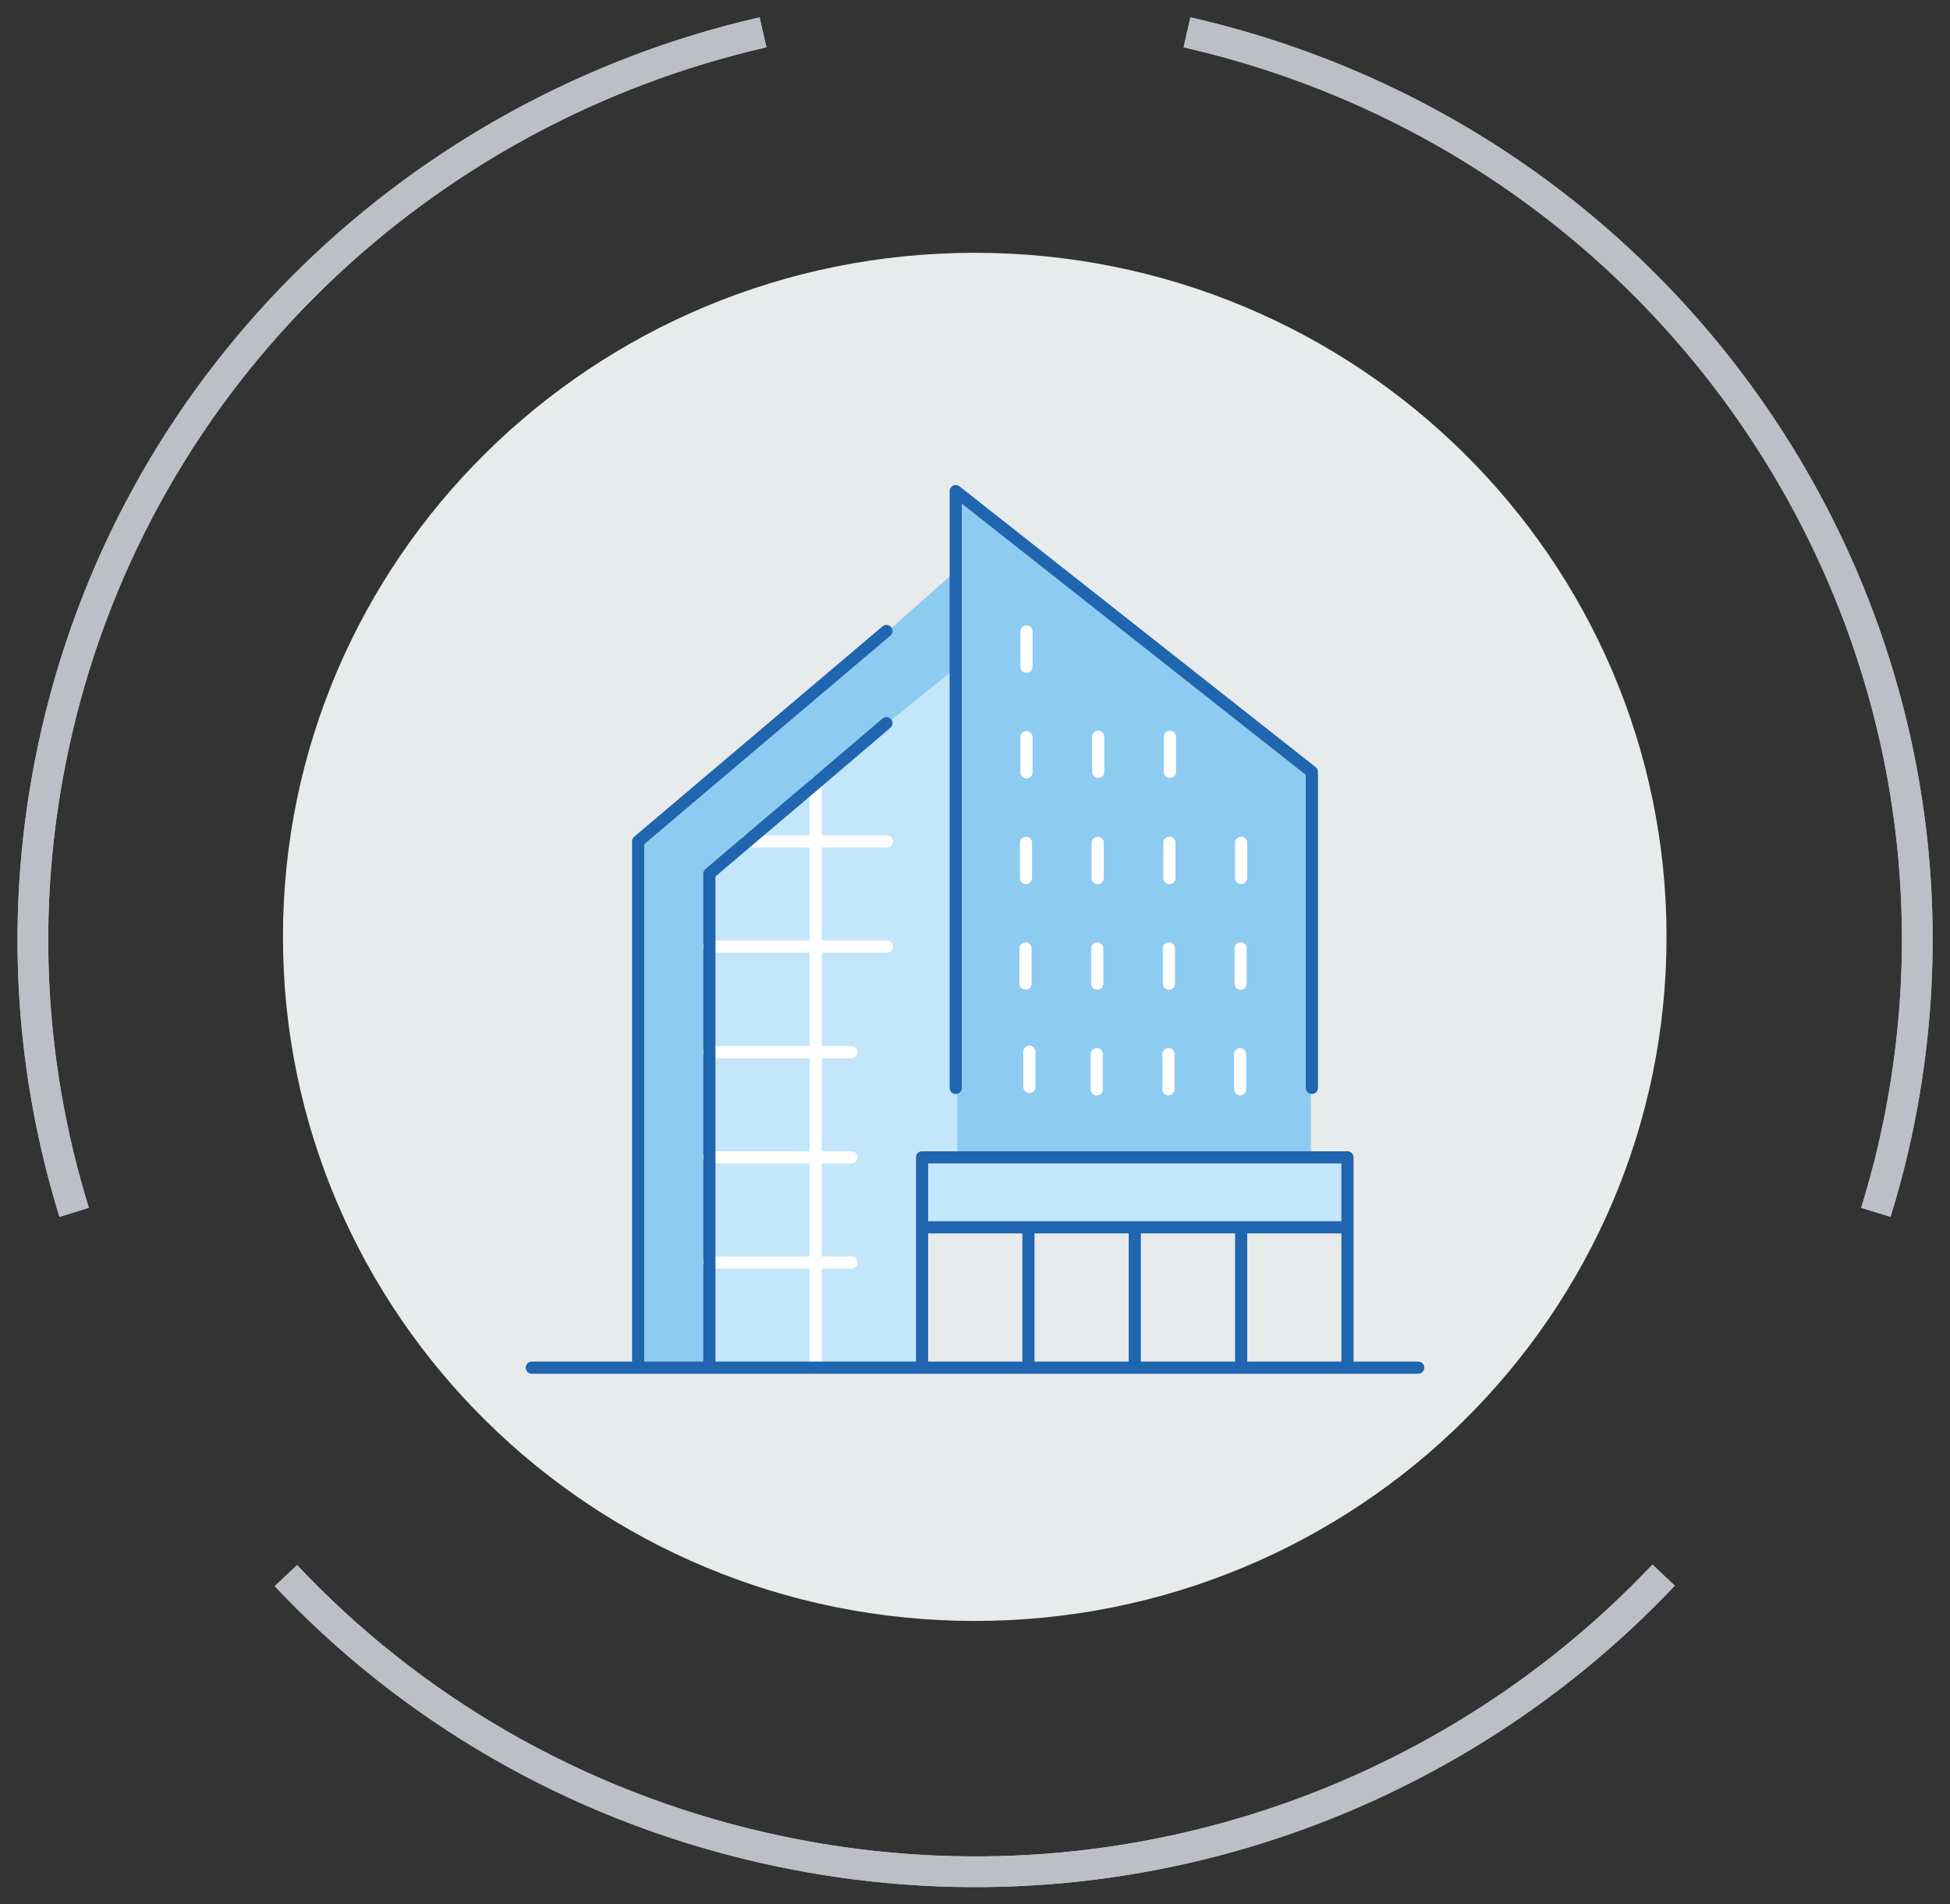 <svg width="85" height="83" viewBox="0 0 85 83" fill="none" xmlns="http://www.w3.org/2000/svg">
<rect x="0" y="0" width="85" height="83" fill="#333333" stroke="none"/>
<g clip-path="url(#clip0_118_167)">
<mask id="mask0_118_167" style="mask-type:luminance" maskUnits="userSpaceOnUse" x="0" y="0" width="85" height="83">
<path d="M85 0H0V83H85V0Z" fill="white"/>
</mask>
<g mask="url(#mask0_118_167)">
<path d="M72.644 40.838C72.644 57.303 59.141 70.656 42.489 70.656C25.838 70.656 12.334 57.303 12.334 40.838C12.334 24.372 25.838 11.019 42.489 11.019C59.141 11.019 72.644 24.372 72.644 40.838Z" fill="#E8EBEB"/>
</g>
<mask id="mask1_118_167" style="mask-type:luminance" maskUnits="userSpaceOnUse" x="0" y="0" width="85" height="83">
<path d="M85 0H0V83H85V0Z" fill="white"/>
</mask>
<g mask="url(#mask1_118_167)">
<path d="M12.462 68.68C17.842 74.399 24.966 78.647 33.26 80.54C48.061 83.925 62.841 78.899 72.517 68.659M33.26 1.409C18.459 4.795 6.125 16.213 2.488 31.837C0.808 39.05 1.191 46.242 3.232 52.845M51.74 1.409C73.835 6.456 87.616 28.262 82.512 50.111C82.299 51.036 82.044 51.941 81.768 52.845" stroke="#BCBFC5" stroke-width="1.34" stroke-miterlimit="10"/>
</g>
<mask id="mask2_118_167" style="mask-type:luminance" maskUnits="userSpaceOnUse" x="0" y="0" width="85" height="83">
<path d="M85 0H0V83H85V0Z" fill="white"/>
</mask>
<g mask="url(#mask2_118_167)">
<path d="M12.462 68.68C17.842 74.399 24.966 78.647 33.26 80.54C48.061 83.925 62.841 78.899 72.517 68.659M33.26 1.409C18.459 4.795 6.125 16.213 2.488 31.837C0.808 39.05 1.191 46.242 3.232 52.845M51.74 1.409C73.835 6.456 87.616 28.262 82.512 50.111C82.299 51.036 82.044 51.941 81.768 52.845" stroke="#BCBFC5" stroke-width="1.34" stroke-miterlimit="10"/>
</g>
<path d="M35.557 36.695V41.279H30.942V38.104L32.579 36.695H35.557Z" fill="#C3E6FB"/>
<path d="M38.64 27.568L41.724 24.835V29.082L38.64 31.564L35.557 34.193L32.579 36.695L30.942 38.104V41.279V45.842V50.427V54.99V59.574H27.858V36.695L38.64 27.568Z" fill="#8DCBF1"/>
<path d="M35.557 34.193V36.695H32.579L35.557 34.193Z" fill="#C3E6FB"/>
<path d="M35.557 50.427H30.942V54.99H35.557V50.427Z" fill="#C3E6FB"/>
<path d="M41.724 29.082V47.377V50.427H40.193V53.476V59.574H35.557V54.99V50.427V45.842V41.279V36.695V34.193L38.64 31.564L41.724 29.082Z" fill="#C3E6FB"/>
<path d="M57.142 50.427H58.673V53.476H54.058H49.422H44.807H40.193V50.427H41.724H57.142Z" fill="#C3E6FB"/>
<path d="M57.142 50.427H41.724V47.377V29.083V24.835V21.47L57.142 33.667V47.377V50.427Z" fill="#8DCBF1"/>
<path d="M35.557 41.279H30.942V45.843H35.557V41.279Z" fill="#C3E6FB"/>
<path d="M35.557 45.842H30.942V50.406H35.557V45.842Z" fill="#C3E6FB"/>
<path d="M35.557 54.99H30.942V59.553H35.557V54.99Z" fill="#C3E6FB"/>
<path d="M44.871 45.842V47.377M30.899 55.032H37.109M30.899 50.448H37.109M30.899 45.863H37.109M32.558 36.674H38.661M30.899 41.258H38.661M35.557 59.616V34.129" stroke="white" stroke-width="0.53" stroke-linecap="round" stroke-linejoin="round"/>
<path d="M57.184 47.42V33.646L41.66 21.407V24.793V29.062V47.42" stroke="#2065AF" stroke-width="0.53" stroke-linecap="round" stroke-linejoin="round"/>
<path d="M50.996 32.111V33.646M47.87 32.111V33.646M44.744 27.526V29.061M44.744 32.132V33.667M54.101 36.737V38.272M50.974 36.737V38.272M47.848 36.737V38.272M44.722 36.737V38.272M54.079 41.342V42.877M50.953 41.342V42.877M47.827 41.342V42.877M44.701 41.342V42.877M54.058 45.947V47.483M50.932 45.947V47.483M47.806 45.947V47.483" stroke="white" stroke-width="0.53" stroke-linecap="round" stroke-linejoin="round"/>
<path d="M27.816 59.616V36.674L38.64 27.505M30.921 59.616V38.083L32.579 36.674L35.557 34.15L38.64 31.522M61.82 59.616H23.18M58.736 53.497V59.616M58.736 53.497H40.193M58.736 53.497V50.448H40.193V53.497M54.101 53.497V59.616M49.465 53.497V59.616M44.829 53.497V59.616M40.193 53.497V59.616" stroke="#2065AF" stroke-width="0.53" stroke-linecap="round" stroke-linejoin="round"/>
</g>
<defs>
<clipPath id="clip0_118_167">
<rect width="85" height="83" fill="white"/>
</clipPath>
</defs>
</svg>
